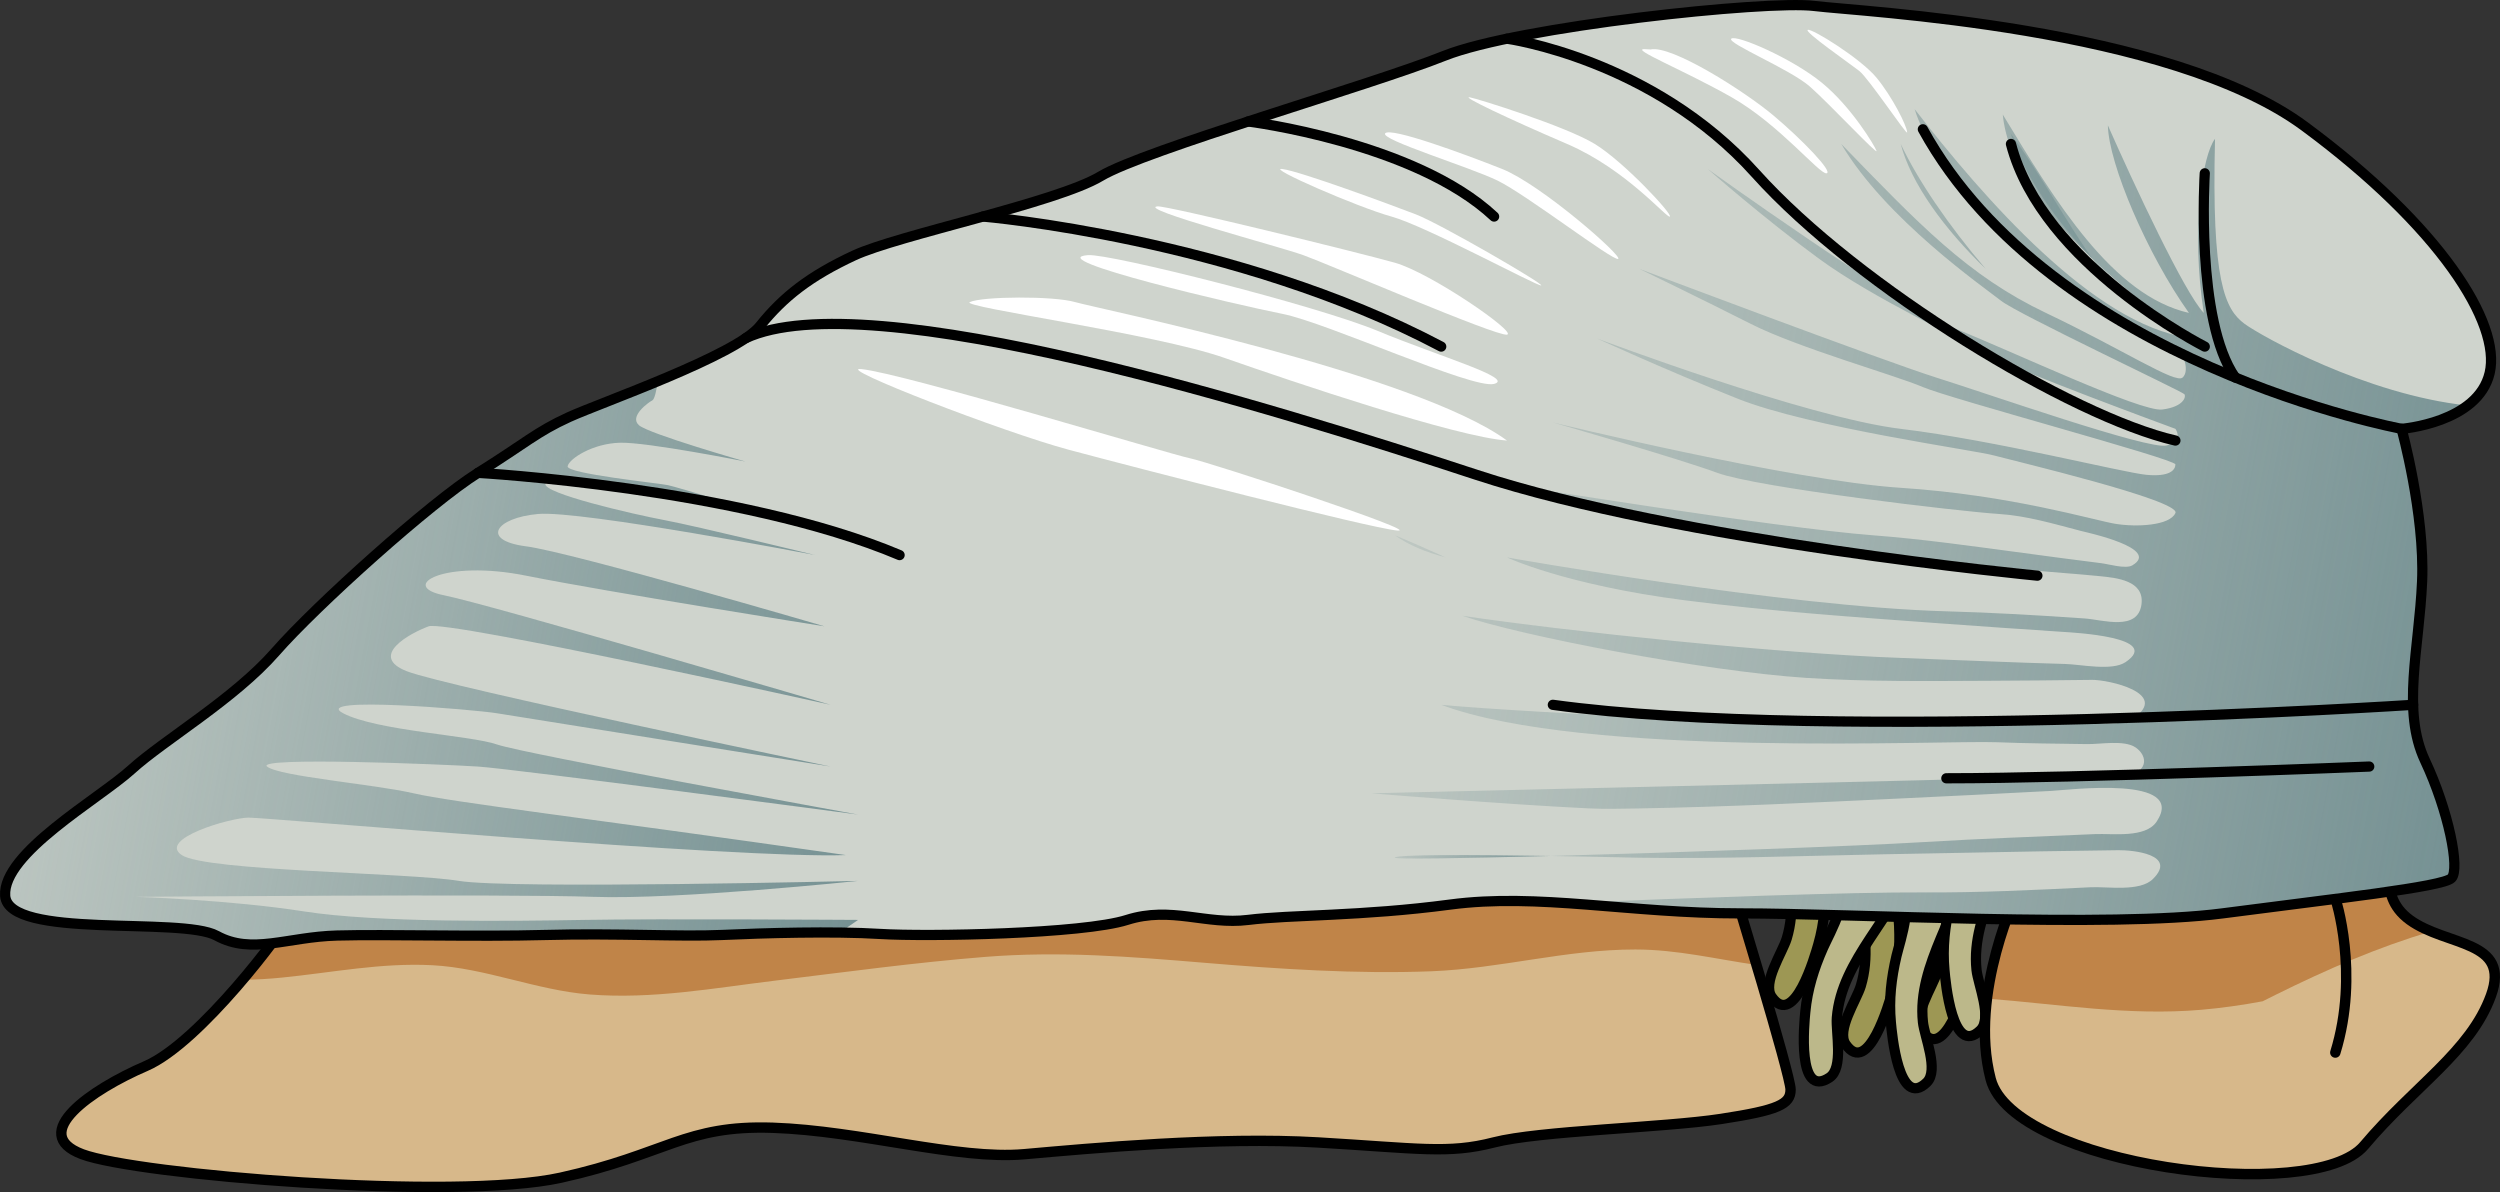 <?xml version="1.0" encoding="utf-8"?>
<!-- Generator: Adobe Illustrator 16.0.0, SVG Export Plug-In . SVG Version: 6.00 Build 0)  -->
<!DOCTYPE svg PUBLIC "-//W3C//DTD SVG 1.1//EN" "http://www.w3.org/Graphics/SVG/1.1/DTD/svg11.dtd">
<svg version="1.1" id="Layer_1" xmlns="http://www.w3.org/2000/svg" xmlns:xlink="http://www.w3.org/1999/xlink" x="0px" y="0px"
	 width="244.666px" height="116.665px" viewBox="0 0 244.666 116.665" enable-background="new 0 0 244.666 116.665"
	 xml:space="preserve">
<rect x="0" y="0" width="244.666" height="116.665" fill="#333333" stroke="none"/>
<g>
	<path fill="#D7B88A" d="M28.199,89.964c-0.296,0.862-8.594,12.071-13.933,14.37c-5.335,2.3-11.562,6.61-6.226,8.623
		c5.336,2.012,36.464,4.597,46.839,2.299c10.376-2.299,12.153-5.174,20.753-4.887c8.595,0.289,18.081,3.163,24.604,2.588
		c6.521-0.576,18.975-1.726,28.755-1.15c9.784,0.574,12.747,1.149,17.194,0c4.448-1.148,16.602-1.438,22.235-2.299
		c5.632-0.862,6.817-1.437,6.817-2.874c0-1.438-5.631-19.832-5.631-19.832s-9.487-5.173-10.97-5.173S28.199,89.964,28.199,89.964z"
		/>
	<path fill="#C08448" d="M171.907,94.435c-1.217-4.095-2.3-7.633-2.3-7.633s-9.487-5.173-10.97-5.173S28.199,89.964,28.199,89.964
		c-0.137,0.398-1.983,3.006-4.455,5.922c1.298-0.006,2.596-0.088,3.844-0.212c4.946-0.493,9.7-1.471,14.725-1.211
		c5.18,0.269,10.195,2.45,15.375,2.862c6.153,0.488,12.158-0.622,18.227-1.361c6.83-0.834,13.642-1.766,20.506-2.316
		c7.23-0.58,14.203-0.03,21.409,0.573c7.305,0.612,14.922,1.119,22.252,0.835c6.737-0.262,13.194-2.141,19.966-2.133
		C164.154,92.928,167.897,93.861,171.907,94.435z"/>
	
		<path fill="none" stroke="#000000" stroke-width="1.016" stroke-linecap="round" stroke-linejoin="round" stroke-miterlimit="10" d="
		M28.199,89.964c-0.296,0.862-8.594,12.071-13.933,14.37c-5.335,2.3-11.562,6.61-6.226,8.623c5.336,2.012,36.464,4.597,46.839,2.299
		c10.376-2.299,12.153-5.174,20.753-4.887c8.595,0.289,18.081,3.163,24.604,2.588c6.521-0.576,18.975-1.726,28.755-1.15
		c9.784,0.574,12.747,1.149,17.194,0c4.448-1.148,16.602-1.438,22.235-2.299c5.632-0.862,6.817-1.437,6.817-2.874
		c0-1.438-5.631-19.832-5.631-19.832s-9.487-5.173-10.97-5.173S28.199,89.964,28.199,89.964z"/>
	<path fill="#9D9754" stroke="#000000" stroke-miterlimit="10" d="M187.178,84.052c-2.115,0.25-1.383,5.049-1.318,6.56
		c0.096,2.243-0.057,4.352-0.671,6.489c-0.296,1.033-2.345,8.282-4.553,5.114c-0.962-1.38,1.058-4.341,1.473-5.719
		c1.657-5.48-1.692-11.28-1.356-16.82"/>
	<path fill="#9D9754" stroke="#000000" stroke-miterlimit="10" d="M179.932,79.396c-2.115,0.25-1.383,5.049-1.318,6.56
		c0.096,2.243-0.057,4.352-0.671,6.489c-0.296,1.033-2.345,8.282-4.553,5.114c-0.962-1.38,1.058-4.341,1.473-5.719
		c1.657-5.48-1.692-11.28-1.356-16.82"/>
	<path fill="#9D9754" stroke="#000000" stroke-miterlimit="10" d="M194.631,82.737c-2.115,0.25-1.383,5.049-1.318,6.56
		c0.096,2.243-0.057,4.352-0.671,6.489c-0.296,1.033-2.345,8.282-4.553,5.114c-0.962-1.38,1.058-4.341,1.473-5.719
		c1.657-5.48-1.692-11.28-1.356-16.82"/>
	<path fill="#BCB88A" d="M179.597,86.155c1.878,1.007-0.559,5.205-1.171,6.589c-0.909,2.053-1.538,4.07-1.748,6.285
		c-0.102,1.07-0.846,8.566,2.368,6.425c1.4-0.934,0.604-4.427,0.72-5.861c0.461-5.708,5.699-9.881,7.412-15.161"/>
	<path fill="#BCB88A" stroke="#000000" stroke-miterlimit="10" d="M185.532,86.86c2.032,0.641,0.417,5.219,0.072,6.691
		c-0.513,2.186-0.757,4.285-0.552,6.5c0.099,1.07,0.758,8.574,3.519,5.874c1.203-1.177-0.229-4.462-0.38-5.894
		c-0.605-5.693,3.768-10.766,4.471-16.271"/>
	<path fill="#BCB88A" stroke="#000000" stroke-miterlimit="10" d="M190.777,81.754c2.032,0.641,0.417,5.219,0.072,6.691
		c-0.513,2.186-0.757,4.285-0.552,6.5c0.099,1.07,0.758,8.574,3.519,5.874c1.203-1.177-0.229-4.462-0.38-5.894
		c-0.605-5.693,3.768-10.766,4.471-16.271"/>
	<path fill="none" stroke="#000000" stroke-linecap="round" stroke-linejoin="round" stroke-miterlimit="10" d="M179.597,86.155
		c1.878,1.007-0.559,5.205-1.171,6.589c-0.909,2.053-1.538,4.07-1.748,6.285c-0.102,1.07-0.846,8.566,2.368,6.425
		c1.4-0.934,0.604-4.427,0.72-5.861c0.461-5.708,5.699-9.881,7.412-15.161"/>
	<path fill="#D7B88A" d="M197.554,87.074c0,0-4.94,10.082-2.732,18.536s31.61,12.357,36.543,6.504s10.412-9.178,12.411-14.669
		c2-5.491-4.359-4.804-7.941-7.417c-3.583-2.613-0.602-6.136-4.47-6.007"/>
	<path fill="#C08448" d="M215.422,98.825c2.029-0.175,4.034-0.464,6.02-0.834c0.421-0.212,0.842-0.423,1.263-0.632
		c4.986-2.469,10.003-4.67,15.235-6.203c-0.748-0.309-1.472-0.665-2.105-1.128c-3.583-2.613-0.602-6.136-4.47-6.007l-33.811,3.053
		c0,0-2.378,4.857-3.097,10.655C201.407,98.265,208.29,99.438,215.422,98.825z"/>
	
		<path fill="none" stroke="#000000" stroke-width="1.02" stroke-linecap="round" stroke-linejoin="round" stroke-miterlimit="10" d="
		M197.554,87.074c0,0-4.94,10.082-2.732,18.536s31.61,12.357,36.543,6.504s10.412-9.178,12.411-14.669
		c2-5.491-4.359-4.804-7.941-7.417c-3.583-2.613-0.602-6.136-4.47-6.007"/>
	
		<path fill="none" stroke="#000000" stroke-width="1.02" stroke-linecap="round" stroke-linejoin="round" stroke-miterlimit="10" d="
		M228.549,87.894c0,0,2.406,7.313,0,15.116"/>
	<g>
		<path fill="#CFD4CD" d="M0.506,87.665c-0.277-4.176,9.197-9.485,12.359-12.359c3.162-2.873,10.058-6.897,14.082-11.496
			c4.023-4.599,15.232-14.658,19.831-17.532s5.748-4.022,8.91-5.46c3.161-1.437,16.382-6.037,18.683-8.91
			c2.299-2.873,4.885-4.885,9.195-6.897c4.311-2.012,19.832-5.173,24.143-7.76c4.313-2.588,26.44-8.91,33.627-11.784
			c7.184-2.874,31.615-5.461,36.213-4.885c4.6,0.574,34.776,2.011,47.996,11.783c13.222,9.771,19.258,19.256,18.108,24.142
			c-1.151,4.886-8.622,5.461-8.622,5.461s2.299,8.334,2.011,14.944c-0.287,6.611-2.011,12.647,0.288,17.533
			s3.449,10.634,2.586,11.496c-0.861,0.861-11.495,2.012-22.416,3.449c-10.922,1.437-36.215,0-47.136,0s-19.833-2.012-28.454-0.862
			c-8.622,1.149-15.669,0.989-19.762,1.501c-4.093,0.51-7.541-1.374-11.852,0c-4.313,1.373-19.545,1.659-24.143,1.373
			c-4.599-0.288-11.496-0.087-15.521,0.101c-4.023,0.186-10.347-0.188-17.244,0c-6.898,0.186-15.519-0.08-20.404,0.054
			c-4.887,0.132-8.336,1.908-11.785,0.015S0.795,91.977,0.506,87.665z"/>
		<linearGradient id="SVGID_1_" gradientUnits="userSpaceOnUse" x1="87.895" y1="73.628" x2="-17.716" y2="53.989">
			<stop  offset="0" style="stop-color:#759193"/>
			<stop  offset="1" style="stop-color:#759193;stop-opacity:0"/>
		</linearGradient>
		<path fill="url(#SVGID_1_)" d="M46.778,75.02c3.511,0.228,37.202,4.7,37.202,4.7s-32.796-5.964-35.33-6.858
			c-2.535-0.895-11.779-1.338-15.059-3.055c-3.279-1.716,12.822-0.37,15.059,0c2.234,0.371,32.646,5.213,32.646,5.213
			s-37.566-7.823-41.443-9.314c-3.876-1.49,0.298-3.747,2.087-4.407c1.79-0.661,39.356,7.68,39.356,7.68
			s-33.393-9.832-37.865-10.726c-4.473-0.895-0.001-3.53,8.05-1.914s29.22,4.96,29.22,4.96s-24.747-7.251-29.22-7.832
			c-4.472-0.58-3.003-2.785,1.171-3.164c4.174-0.38,27.141,4.023,27.141,4.023s-11.596-2.829-14.757-3.422
			c-3.161-0.592-11.923-2.634-11.659-3.557c0.256-0.896,14.45,1.416,18.166,2.183c0.11,0.022,0.212,0.044,0.303,0.063
			c3.164,0.69-5.557-1.917-6.479-2.114c-0.923-0.198-9.947-1.12-9.815-1.845c0.131-0.725,2.436-2.239,5.138-2.306
			c2.702-0.065,12.276,1.845,12.276,1.845s-9.444-2.7-10.432-3.557c-0.988-0.857,0.922-2.24,1.317-2.438
			c0.206-0.104,0.41-1.005,0.522-1.867c-3.662,1.52-7.232,2.847-8.685,3.506c-3.162,1.438-4.312,2.586-8.91,5.46
			S30.971,59.211,26.947,63.81c-4.024,4.599-10.92,8.623-14.082,11.496C9.703,78.18,0.229,83.489,0.506,87.665
			c0.289,4.312,17.244,2.012,20.693,3.905s6.898,0.117,11.785-0.015c4.886-0.134,13.506,0.132,20.404-0.054
			c6.897-0.188,13.221,0.186,17.244,0c2.978-0.139,7.525-0.284,11.554-0.234l1.794-1.239c0,0-19.678-0.127-26.834,0
			c-7.156,0.126-20.273,0.289-27.43-0.836S13.318,87.77,13.318,87.77s36.375-0.298,44.723,0s25.939-1.56,25.939-1.56
			s-33.99,0.826-39.059,0s-24.746-0.946-27.131-2.526c-2.386-1.58,4.771-3.667,6.559-3.667c1.789,0,48.003,4.055,58.438,3.667
			c-25.642-3.667-38.462-5.158-42.338-6.052c-3.876-0.895-13.12-1.647-14.312-2.612C24.946,74.054,43.268,74.792,46.778,75.02z"/>
		<g>
			<linearGradient id="SVGID_2_" gradientUnits="userSpaceOnUse" x1="151.595" y1="85.252" x2="132.514" y2="81.704">
				<stop  offset="0" style="stop-color:#759193"/>
				<stop  offset="1" style="stop-color:#759193;stop-opacity:0"/>
			</linearGradient>
			<path fill="url(#SVGID_2_)" d="M136.506,83.935c-0.056,0.175,6.571,0.068,15.208-0.164
				C144.063,83.647,136.605,83.618,136.506,83.935z"/>
			<linearGradient id="SVGID_3_" gradientUnits="userSpaceOnUse" x1="245.559" y1="62.25" x2="110.526" y2="37.14">
				<stop  offset="0" style="stop-color:#759193"/>
				<stop  offset="1" style="stop-color:#759193;stop-opacity:0"/>
			</linearGradient>
			<path fill="url(#SVGID_3_)" d="M219.681,31.701c-1.937-1.425-3.257-4.12-2.904-18.115c-1.232,1.585-2.377,8.802-1.101,17.038
				c-1.892-1.975-6.821-12.55-9.387-18.358c0.076,3.786,3.886,12.675,7.934,18.358c-7.48-1.711-13.045-10.865-18.219-19.415
				c0.88,9.329,14.168,18.817,18.209,21.847c-9.342-1.302-20.058-13.66-26.834-22.375c1.672,5.457,8.035,11.504,9.427,13.324
				c1.391,1.819,16.392,10.467,16.606,10.57c0.214,0.104,0.899,1.72,0.195,2.372c-0.703,0.653-5.721-2.678-13.379-6.323
				c-7.658-3.646-12.41-8.677-20.036-16.541c4.345,7.363,13.963,14.025,15.636,15.346c1.672,1.32,17.779,8.891,17.955,9.154
				s-0.088,1.232-2.176,1.496s-14.724-5.721-20.268-7.922c-5.545-2.201-24.206-15.617-24.206-15.617s5.546,4.879,10.915,8.801
				c5.369,3.923,14.006,7.853,16.28,9.251s18.571,7.375,18.571,7.375s0.882,1.193-0.878,1.633
				c-1.761,0.44-17.339-5.017-22.532-6.652c-5.193-1.635-29.047-10.637-29.047-10.637s6.25,3.03,10.915,5.391
				s14.17,5.033,16.825,6.177c2.656,1.145,24.718,7.042,24.717,7.57c-0.002,0.528-0.527,1.232-2.815,1.021
				c-2.289-0.211-14.875-3.397-24.071-4.502s-29.708-8.841-29.708-8.841s6.69,3.08,13.771,5.896
				c7.08,2.817,23.109,5.018,25.046,5.545c1.937,0.528,18.308,4.401,17.778,5.634c-0.53,1.232-3.783,1.408-5.896,1.057
				s-10.21-2.817-20.991-3.521c-10.781-0.704-34.043-6.398-34.043-6.398s12.199,3.499,16.109,4.938s23.674,3.774,27.584,4.024
				c2.677,0.171,5.384,0.978,7.966,1.651c0.597,0.155,7.882,1.712,5.05,3.376c-0.645,0.379-2.334-0.128-3.032-0.213
				c-2.538-0.312-5.072-0.66-7.607-0.998c-4.905-0.652-9.819-1.36-14.757-1.735c-9.339-0.709-35.798-4.992-35.798-4.992
				s10.738,2.691,18.242,4.198c3.093,0.621,6.234,1.021,9.358,1.439c7.815,1.047,15.652,1.954,23.497,2.752
				c2.3,0.234,4.61,0.372,6.907,0.604c1.651,0.167,4.371,0.424,4.093,2.724c-0.326,2.705-3.789,1.542-5.552,1.418
				c-4.512-0.316-9.026-0.577-13.549-0.701c-15.823-0.435-42.997-5.275-42.997-5.275s5.607,2.669,17.336,4.189
				c8.342,1.081,16.759,1.657,25.145,2.272c3.974,0.291,7.95,0.566,11.926,0.827c1.095,0.072,9.749,0.521,6.128,2.96
				c-1.326,0.894-4.381,0.222-5.896,0.181c-5.372-0.146-10.739-0.398-16.11-0.593c-12.039-0.434-32.704-2.606-42.912-4.127
				c5.646,1.955,23.674,5.431,33.666,6.082c5.943,0.388,11.931,0.307,17.884,0.283c3.362-0.015,6.724-0.047,10.085-0.089
				c1.589-0.02,7.604,1.298,4.092,3.725c-1.367,0.944-4.221,0.37-5.772,0.39c-4.956,0.065-9.921,0.022-14.872,0.239
				c-7.701,0.336-38.132-1.072-47.136-1.912c14.02,5.242,49.187,3.445,54.399,3.662c2.938,0.123,5.884,0.131,8.823,0.182
				c1.269,0.021,3.616-0.425,4.718,0.318c0.91,0.614,1.25,1.732,0.17,2.419c-1.373,0.873-4.539,0.368-6.107,0.414
				c-11.971,0.346-68.867,1.663-68.867,1.663s13.045,1.086,21.299,1.478c1.592,0.075,3.19,0.034,4.782,0.007
				c8.585-0.15,17.169-0.573,25.745-0.979c4.904-0.231,9.808-0.478,14.711-0.737c1.683-0.089,13.361-1.571,10.344,2.996
				c-1.092,1.652-4.355,1.153-6.008,1.228c-5.625,0.249-11.253,0.445-16.873,0.786c-6.414,0.389-23.655,1.011-36.47,1.356
				c2.875,0.046,5.778,0.105,8.329,0.164c0.18,0.004,0.358,0.007,0.538,0.01c7.828,0.112,15.673-0.179,23.498-0.334
				c5.257-0.103,10.513-0.207,15.77-0.296c2.485-0.041,4.972-0.08,7.458-0.11c1.441-0.018,5.809,0.419,3.395,2.816
				c-1.293,1.286-4.459,0.729-6.129,0.812c-5.455,0.269-10.925,0.539-16.389,0.504c-6.702-0.042-22.627,0.532-35.044,1.04
				c5.294,0.346,10.923,1.014,17.225,1.014c10.921,0,36.214,1.437,47.136,0c10.921-1.438,21.555-2.588,22.416-3.449
				c0.863-0.862-0.287-6.61-2.586-11.496s-0.575-10.922-0.288-17.533c0.288-6.61-2.011-14.944-2.011-14.944s3.851-0.307,6.448-2.286
				C231.504,38.62,221.246,32.853,219.681,31.701z"/>
		</g>
		<g>
			<g>
				<linearGradient id="SVGID_4_" gradientUnits="userSpaceOnUse" x1="251.78" y1="28.675" x2="120.032" y2="4.176">
					<stop  offset="0" style="stop-color:#759193"/>
					<stop  offset="1" style="stop-color:#759193;stop-opacity:0"/>
				</linearGradient>
				<path fill="url(#SVGID_4_)" d="M204.799,25.341c-2.711-3.807-4.889-7.982-8.031-12.297
					C198.133,17.243,201.192,21.643,204.799,25.341z"/>
				<linearGradient id="SVGID_5_" gradientUnits="userSpaceOnUse" x1="243.549" y1="72.909" x2="111.811" y2="48.412">
					<stop  offset="0" style="stop-color:#759193"/>
					<stop  offset="1" style="stop-color:#759193;stop-opacity:0"/>
				</linearGradient>
				<path fill="url(#SVGID_5_)" d="M141.476,54.55c-1.638-0.74-3.288-1.475-4.97-2.167C137.869,53.361,139.578,54.051,141.476,54.55
					z"/>
				<linearGradient id="SVGID_6_" gradientUnits="userSpaceOnUse" x1="251.246" y1="31.554" x2="119.492" y2="7.053">
					<stop  offset="0" style="stop-color:#759193"/>
					<stop  offset="1" style="stop-color:#759193;stop-opacity:0"/>
				</linearGradient>
				<path fill="url(#SVGID_6_)" d="M194.329,26.311c-3.709-4.325-6.692-8.778-8.315-12.228
					C187.028,17.948,190.244,22.37,194.329,26.311z"/>
				<linearGradient id="SVGID_7_" gradientUnits="userSpaceOnUse" x1="250.426" y1="35.903" x2="118.702" y2="11.409">
					<stop  offset="0" style="stop-color:#759193"/>
					<stop  offset="1" style="stop-color:#759193;stop-opacity:0"/>
				</linearGradient>
				<path fill="url(#SVGID_7_)" d="M210.735,30.429c-2.021-1.416-4.053-3.156-5.937-5.088c1.039,1.46,2.162,2.863,3.444,4.201
					c0.878,0.358,1.783,0.708,2.623,1.082C210.822,30.561,210.779,30.493,210.735,30.429z"/>
			</g>
		</g>
		<path fill="none" stroke="#000000" stroke-linecap="round" stroke-linejoin="round" stroke-miterlimit="10" d="M0.506,87.665
			c-0.277-4.176,9.197-9.485,12.359-12.359c3.162-2.873,10.058-6.897,14.082-11.496c4.023-4.599,15.232-14.658,19.831-17.532
			s5.748-4.022,8.91-5.46c3.161-1.437,16.382-6.037,18.683-8.91c2.299-2.873,4.885-4.885,9.195-6.897
			c4.311-2.012,19.832-5.173,24.143-7.76c4.313-2.588,26.44-8.91,33.627-11.784c7.184-2.874,31.615-5.461,36.213-4.885
			c4.6,0.574,34.776,2.011,47.996,11.783c13.222,9.771,19.258,19.256,18.108,24.142c-1.151,4.886-8.622,5.461-8.622,5.461
			s2.299,8.334,2.011,14.944c-0.287,6.611-2.011,12.647,0.288,17.533s3.449,10.634,2.586,11.496
			c-0.861,0.861-11.495,2.012-22.416,3.449c-10.922,1.437-36.215,0-47.136,0s-19.833-2.012-28.454-0.862
			c-8.622,1.149-15.669,0.989-19.762,1.501c-4.093,0.51-7.541-1.374-11.852,0c-4.313,1.373-19.545,1.659-24.143,1.373
			c-4.599-0.288-11.496-0.087-15.521,0.101c-4.023,0.186-10.347-0.188-17.244,0c-6.898,0.186-15.519-0.08-20.404,0.054
			c-4.887,0.132-8.336,1.908-11.785,0.015S0.795,91.977,0.506,87.665z"/>
		<path fill="none" stroke="#000000" stroke-linecap="round" stroke-linejoin="round" stroke-miterlimit="10" d="M235.031,41.967
			c0,0-34.203-6.323-46.848-29.315"/>
		<path fill="none" stroke="#000000" stroke-linecap="round" stroke-linejoin="round" stroke-miterlimit="10" d="M215.773,33.92
			c0,0-15.927-8.063-18.968-19.831"/>
		<path fill="none" stroke="#000000" stroke-linecap="round" stroke-linejoin="round" stroke-miterlimit="10" d="M215.773,16.962
			c0,0-0.934,14.392,2.981,19.985"/>
		<path fill="none" stroke="#000000" stroke-linecap="round" stroke-linejoin="round" stroke-miterlimit="10" d="M147.485,3.786
			c0,0,14.256,1.967,24.315,13.176c10.061,11.209,31.04,23.855,41.1,26.153"/>
		<path fill="none" stroke="#000000" stroke-linecap="round" stroke-linejoin="round" stroke-miterlimit="10" d="M199.393,56.338
			c0,0-35.063-3.354-54.896-9.869c-19.83-6.514-59.551-18.943-71.531-13.364"/>
		<path fill="none" stroke="#000000" stroke-linecap="round" stroke-linejoin="round" stroke-miterlimit="10" d="M96.191,21.192
			c0,0,24.738,2.093,44.856,12.728"/>
		<path fill="none" stroke="#000000" stroke-linecap="round" stroke-linejoin="round" stroke-miterlimit="10" d="M122.145,11.888
			c0,0,16.318,2.039,24.078,9.305"/>
		<path fill="none" stroke="#000000" stroke-linecap="round" stroke-linejoin="round" stroke-miterlimit="10" d="M46.778,46.277
			c0,0,25.616,1.438,41.262,8.048"/>
		<path fill="none" stroke="#000000" stroke-linecap="round" stroke-linejoin="round" stroke-miterlimit="10" d="M236.162,68.978
			c0,0-57.176,3.731-84.191,0"/>
		<path fill="none" stroke="#000000" stroke-linecap="round" stroke-linejoin="round" stroke-miterlimit="10" d="M231.869,75.02
			c0,0-28.453,1.148-41.387,1.148"/>
		<path fill="#FFFFFF" d="M94.912,29.564c1.219-0.564,8.188-0.617,10.301,0c2.113,0.616,33.258,6.965,42.272,13.551
			c-4.942-0.344-20.878-5.714-27.657-8.092S93.881,30.042,94.912,29.564z"/>
		<path fill="#FFFFFF" d="M106.471,24.968c2.137-0.168,22.424,4.943,28.354,7.414s13.468,4.634,11.398,5.188
			c-2.07,0.556-16.34-5.991-20.727-6.856C121.11,29.849,101.775,25.339,106.471,24.968z"/>
		<path fill="#FFFFFF" d="M113.265,20.196c0.877-0.103,19.734,4.525,23.241,5.514s12.027,6.857,10.979,7.042
			c-1.048,0.186-17.541-6.927-19.95-7.788C125.126,24.104,111.288,20.429,113.265,20.196z"/>
		<path fill="#FFFFFF" d="M125.496,16.54c1.756,0.221,10.655,3.512,13.064,4.438c2.409,0.927,12.695,6.895,12.264,6.956
			c-0.434,0.062-11.315-5.823-14.646-6.741C132.848,20.273,123.827,16.329,125.496,16.54z"/>
		<path fill="#FFFFFF" d="M135.564,13.044c0.551-0.61,7.6,1.969,11.43,3.487s11.922,8.627,11.365,8.81
			c-0.556,0.184-8.996-6.303-11.787-7.662S135.009,13.661,135.564,13.044z"/>
		<path fill="#FFFFFF" d="M143.843,9.524c0.696,0.113,9.39,2.826,12.231,4.564c2.842,1.736,7.598,6.848,7.352,7.104
			c-0.248,0.255-4.201-4.589-10.07-7.109C147.487,11.563,142.909,9.374,143.843,9.524z"/>
		<path fill="#FFFFFF" d="M161.538,4.841c2.038-0.453,9.187,4.079,12.019,6.458c2.831,2.38,5.879,5.551,5.199,5.663
			s-4.644-4.807-9.288-7.443c-4.646-2.639-10.019-4.775-8.495-4.709"/>
		<path fill="#FFFFFF" d="M183.646,14.761c0.188,0.528-4.617-4.616-6.529-6.298s-8.146-4.243-7.684-4.677
			c0.463-0.434,5.936,1.907,8.87,4.314C181.238,10.507,183.481,14.298,183.646,14.761z"/>
		<path fill="#FFFFFF" d="M186.646,12.952c0.021,0.398-3.758-5.281-4.682-6.006c-0.924-0.726-5.441-3.857-5.046-4.023
			c0.396-0.164,5.188,2.804,6.732,4.684C185.195,9.485,186.614,12.299,186.646,12.952z"/>
		<path fill="#FFFFFF" d="M84.285,36.12c-2.749-0.275,13.896,6.178,20.33,7.901s29.367,7.643,32.118,7.9
			c2.752,0.257-18.385-6.692-20.298-7.077C114.522,44.459,88.402,36.53,84.285,36.12z"/>
	</g>
</g>
</svg>
